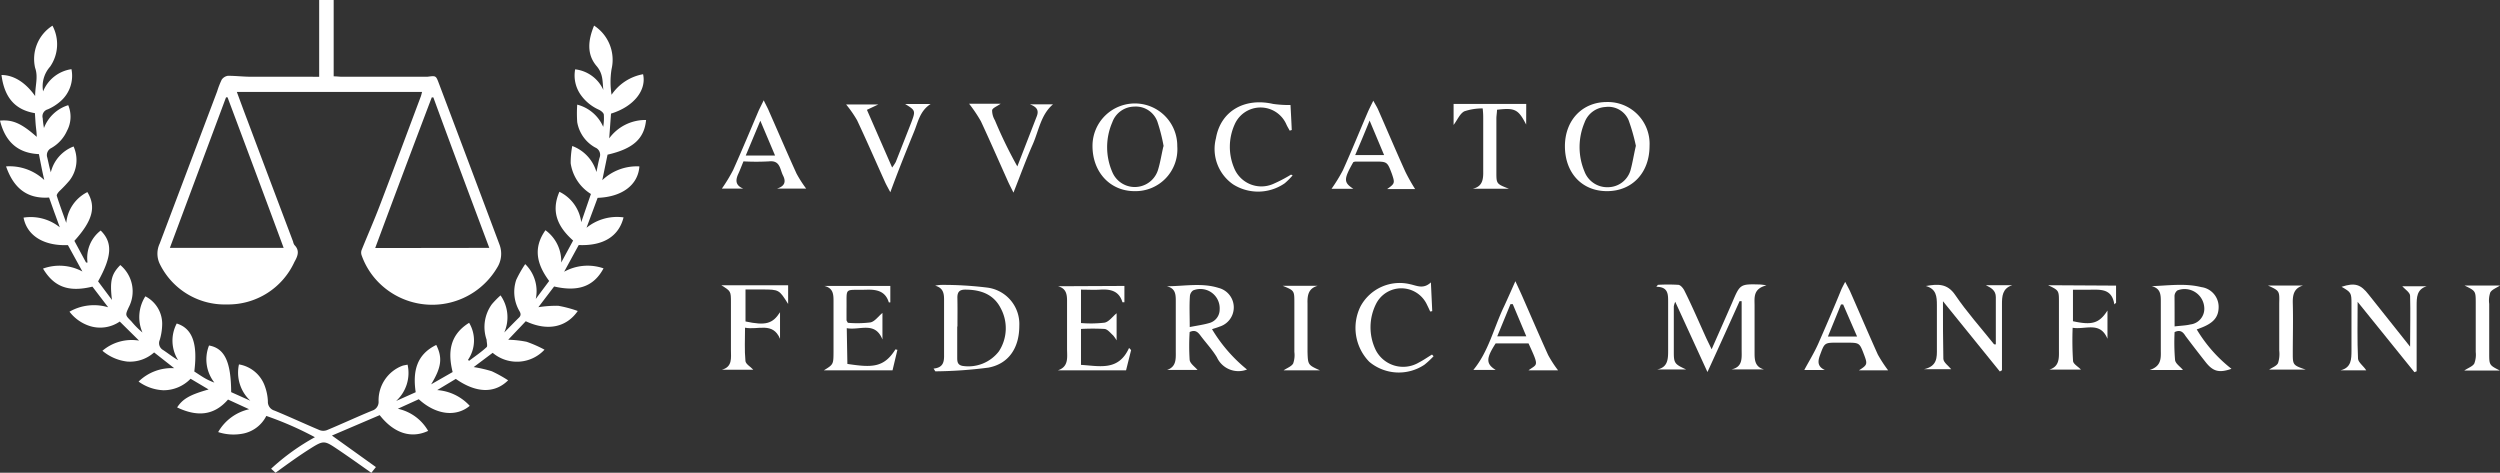 <svg xmlns="http://www.w3.org/2000/svg" viewBox="0 0 317.3 60"><rect x="0" y="0" width="317.3" height="60" fill="#333333" stroke="none"/><defs><style>.cls-1{fill:#fff;}</style></defs><g id="Livello_2" data-name="Livello 2"><g id="Livello_1-2" data-name="Livello 1"><path class="cls-1" d="M8.41,28.29a4.89,4.89,0,0,1,2.68-3.91c1.14,1.87.67,3.63-1.65,6.19l1.48,2.75h.19a4.36,4.36,0,0,1,1.67-4.06c1.53,1.51,1.44,3.27-.33,6.45l1.76,2.36c-.29-2.42-.07-3.28,1.06-4.43A4.35,4.35,0,0,1,16.34,39c-.46,1-.45,1,.32,1.77a10.65,10.65,0,0,0,1.42,1.43,4.9,4.9,0,0,1,.37-4.59,3.92,3.92,0,0,1,2.13,3.69,7.24,7.24,0,0,1-.31,1.86,1,1,0,0,0,.44,1.27c.62.41,1.21.88,1.9,1.29a4.65,4.65,0,0,1-.18-4.66c2,.62,2.68,2.57,2.23,6.09.39.25.8.53,1.23.79a7.71,7.71,0,0,0,1.32.62,4.78,4.78,0,0,1-.68-4.71c2,.36,2.79,2.1,2.81,5.92l2.43,1.09a4.87,4.87,0,0,1-1.44-4.61A4.22,4.22,0,0,1,33.61,49,6.34,6.34,0,0,1,34,50.93a1.15,1.15,0,0,0,.83,1.18c1.92.79,3.81,1.67,5.73,2.48a1.32,1.32,0,0,0,.94,0c1.92-.8,3.81-1.68,5.73-2.47a1.15,1.15,0,0,0,.82-1.18,4.69,4.69,0,0,1,3-4.51c.2-.07.42-.09.68-.15a4.82,4.82,0,0,1-1.45,4.61l2.48-1.11c-.38-2.58.06-4.76,2.61-6,.83,1.66.64,2.88-.65,5l2.73-1.56c-.63-2.52-.37-4.72,2.09-6.25a4.36,4.36,0,0,1-.14,4.7l.13.13c.75-.57,1.54-1.1,2.23-1.74.15-.13,0-.64,0-.94a4.93,4.93,0,0,1,.67-4.51,11.46,11.46,0,0,1,1.1-1.12A4.82,4.82,0,0,1,64,42.2c.63-.64,1.25-1.28,1.89-1.91.37-.38.08-.71-.07-1a4.82,4.82,0,0,1-.3-3.77,14.79,14.79,0,0,1,1.14-2A4.79,4.79,0,0,1,68,37.94l1.7-2.28c-1.54-2.07-2.09-4.16-.47-6.44a4.86,4.86,0,0,1,2,4.1l1.51-2.79c-1.92-1.71-2.85-3.63-1.74-6.19a5,5,0,0,1,2.77,3.86L75,24.62a5.53,5.53,0,0,1-2.57-3.9,11.5,11.5,0,0,1,.2-2.19,5,5,0,0,1,3.07,3.3c.13-.6.23-1.2.39-1.79a1,1,0,0,0-.55-1.32,4.55,4.55,0,0,1-2.28-3.22,16.33,16.33,0,0,1,0-2.22,4.94,4.94,0,0,1,3.3,2.82,6.52,6.52,0,0,0,.08-1.52c0-.25-.37-.53-.64-.66A5.63,5.63,0,0,1,73.68,12,4.26,4.26,0,0,1,73,8.8a4.49,4.49,0,0,1,3.58,2.62c-.13-1.05,0-2-.83-3-1.34-1.54-1.09-3.37-.35-5.17a5.18,5.18,0,0,1,2.22,5.52,10.22,10.22,0,0,0,0,3.26,6.13,6.13,0,0,1,4-2.61c.46,2.06-1.22,4.13-4.07,5l-.23,3.14A5.69,5.69,0,0,1,82,15.23c-.23,2.39-1.66,3.66-4.89,4.4l-.67,3.24a6.34,6.34,0,0,1,4.71-1.75C81,23.43,79,25,75.85,25.11c-.43,1.17-.88,2.37-1.41,3.8a6.14,6.14,0,0,1,4.7-1.32c-.6,2.42-2.59,3.64-5.69,3.51L71.6,34.49a6.16,6.16,0,0,1,5-.43c-1.24,2.32-3.25,3-6.27,2.3l-2,2.63a14.73,14.73,0,0,1,2.52-.18,15.23,15.23,0,0,1,2.48.66c-1.46,2.11-3.89,2.58-6.6,1.3-.35.37-.73.78-1.12,1.18L64.5,43.12a13.31,13.31,0,0,1,2.34.26,15.72,15.72,0,0,1,2.27,1,4.77,4.77,0,0,1-6.58.4l-2.41,1.81a16.2,16.2,0,0,1,2.3.53,17,17,0,0,1,2.07,1.15c-1.72,1.71-4.08,1.62-6.64-.18l-2.36,1.42a6.2,6.2,0,0,1,4.13,2c-1.75,1.46-4.31,1.14-6.47-.84l-2.66,1.21a5.85,5.85,0,0,1,3.85,2.81c-2.14,1-4.33.32-6.15-2l-6.06,2.59,5.58,4-.58.73c-1.52-1.07-3-2.13-4.47-3.11s-1.63-1-3.22,0-2.95,2-4.47,3.1l-.56-.51a28,28,0,0,1,5.56-4,42.11,42.11,0,0,0-6.17-2.7A4.22,4.22,0,0,1,31,55a6.27,6.27,0,0,1-3.31-.16,6.05,6.05,0,0,1,3.93-2.9l-2.68-1.23c-1.83,2.11-4,2.17-6.46,1,.72-1.1,1.65-1.62,4-2.28l-2.29-1.36a4.77,4.77,0,0,1-3.46,1.46,5.77,5.77,0,0,1-3.14-1.1,6,6,0,0,1,4.52-1.7l-2.55-2a4.6,4.6,0,0,1-3.41,1.16A5.92,5.92,0,0,1,13,44.52a5.73,5.73,0,0,1,4.65-1.29L15.2,40.81a4.39,4.39,0,0,1-3.77.58,5.25,5.25,0,0,1-2.61-1.83A6.25,6.25,0,0,1,13.73,39l-2-2.62c-3,.73-4.86.06-6.27-2.29a6.13,6.13,0,0,1,5,.37L8.62,31.11c-3.07.12-5.19-1.2-5.63-3.49a5.89,5.89,0,0,1,4.6,1.23c-.27-.74-.48-1.33-.7-1.92l-.66-1.86c-2.84.2-4.52-1.25-5.46-3.95a6.41,6.41,0,0,1,4.85,1.73c-.12-.52-.23-1-.34-1.56s-.22-1.1-.34-1.73C2.18,19.44.65,17.91,0,15.31c1.59-.15,2.74.35,4.66,2.06,0-.58-.09-1.07-.13-1.55s-.06-.94-.1-1.46C1.68,13.91.52,12.09.19,9.52c1.48,0,3,.87,4.27,2.67,0-1.32.41-2.42,0-3.57a5,5,0,0,1,2.2-5.36,5,5,0,0,1-.3,5.2,3.74,3.74,0,0,0-.89,3.14,4.59,4.59,0,0,1,3.6-2.82,4.28,4.28,0,0,1-1.42,4.1,6.13,6.13,0,0,1-1.59,1A.91.91,0,0,0,5.42,15a12.24,12.24,0,0,0,.16,1.25,4.81,4.81,0,0,1,3.08-2.9,3.79,3.79,0,0,1-.15,3.24,4.72,4.72,0,0,1-2,2.2A1,1,0,0,0,6,20c.15.61.26,1.23.45,1.87a4.69,4.69,0,0,1,2.89-3.28,4.23,4.23,0,0,1-.51,4.31,16.41,16.41,0,0,1-1.29,1.36c-.16.17-.38.45-.33.6C7.57,26,8,27.15,8.41,28.29Z"/><path class="cls-1" d="M40.51,9.75V0h1.84V9.69c.41,0,.71.05,1,.05H53.6c.22,0,.44,0,.66,0,1.06-.14,1.07-.15,1.43.81Q59.55,20.77,63.38,31a3.3,3.3,0,0,1-.3,3,9.57,9.57,0,0,1-14.72,2.14,9.28,9.28,0,0,1-2.47-3.76,1,1,0,0,1,0-.63c.75-1.86,1.56-3.7,2.28-5.58,1.77-4.62,3.49-9.27,5.23-13.9.07-.17.1-.36.17-.6H30.06c.46,1.24.89,2.42,1.34,3.6Q34.3,23,37.2,30.67a1.17,1.17,0,0,0,.17.43c.71.71.41,1.42,0,2.14a9.24,9.24,0,0,1-8.57,5.4,9.17,9.17,0,0,1-8.53-5.16,3,3,0,0,1,0-2.57L27.56,11.6a10.7,10.7,0,0,1,.58-1.49,1.16,1.16,0,0,1,.79-.49c.94,0,1.88.11,2.82.12,2.53,0,5.06,0,7.58,0ZM21.56,31.46H36C33.62,25,31.25,18.69,28.88,12.35h-.19Zm40.54,0C59.7,25.05,57.32,18.71,55,12.36l-.2,0C52.38,18.73,50,25.07,47.62,31.48Z"/><path class="cls-1" d="M209.36,18.53c0,3.38-2.19,5.73-5.4,5.73s-5.32-2.34-5.34-5.66,2.2-5.66,5.33-5.65A5.3,5.3,0,0,1,209.36,18.53Zm-1.73,0a24.08,24.08,0,0,0-.93-3.28,2.79,2.79,0,0,0-2.94-1.67,3,3,0,0,0-2.66,2,8,8,0,0,0,0,6.18,3.08,3.08,0,0,0,3,2,3,3,0,0,0,2.83-2.1C207.21,20.67,207.35,19.68,207.63,18.49Z"/><path class="cls-1" d="M144,24.26c-3.13,0-5.37-2.45-5.34-5.8a5.38,5.38,0,1,1,10.76.1A5.31,5.31,0,0,1,144,24.26Zm3.69-5.69a22.05,22.05,0,0,0-.8-3.15,2.91,2.91,0,0,0-2.94-1.89,3,3,0,0,0-2.78,2,7.93,7.93,0,0,0,0,6.3,3.09,3.09,0,0,0,5.78-.19C147.26,20.67,147.4,19.68,147.66,18.57Z"/><path class="cls-1" d="M96.93,12.73c.31.65.52,1,.69,1.43,1.16,2.62,2.28,5.25,3.47,7.86a15.2,15.2,0,0,0,1.23,1.92H98.61c1-.31,1.17-.88.77-1.67s-.35-1.94-1.77-1.79a29.3,29.3,0,0,1-3.25,0c-.23.56-.42,1.07-.64,1.55-.39.83-.4,1.5.62,1.91H91.62a20.6,20.6,0,0,0,1.43-2.36c1.12-2.5,2.16-5,3.24-7.54C96.45,13.7,96.63,13.35,96.93,12.73Zm-.43,2.59-1.85,4.42h3.72Z"/><path class="cls-1" d="M164.06,22.26a9.07,9.07,0,0,1-1,1,5.93,5.93,0,0,1-6.57.13,5.46,5.46,0,0,1-2.16-5.85c.59-3.43,3.61-5.18,7.25-4.35a14.67,14.67,0,0,0,2.21.14c.05.91.11,2,.16,3.17l-.26.08c-.14-.26-.3-.51-.42-.78a3.58,3.58,0,0,0-6.57,0,6.91,6.91,0,0,0-.09,5.46,3.73,3.73,0,0,0,4.95,2.1,18.62,18.62,0,0,0,2.3-1.2Z"/><path class="cls-1" d="M179.61,24h-3.56c1-.71,1-.77.61-1.93-.59-1.56-.59-1.57-2.31-1.56H172a1.09,1.09,0,0,0-.24.07c-1.23,2.17-1.24,2.57,0,3.38H169a20.57,20.57,0,0,0,1.44-2.35c1.09-2.42,2.09-4.89,3.14-7.33.19-.44.41-.87.72-1.5.28.52.48.82.62,1.15,1.15,2.62,2.27,5.26,3.45,7.87A23.48,23.48,0,0,0,179.61,24ZM172,19.68h3.67l-1.84-4.38C173.17,16.94,172.6,18.29,172,19.68Z"/><path class="cls-1" d="M193.7,15.81c-1-1.94-1.41-2.15-3.7-1.88,0,.34-.07.7-.08,1.06,0,2.29,0,4.58,0,6.86,0,1.47,0,1.49,1.58,2.1h-4.56c1.24-.29,1.33-1.21,1.31-2.27,0-2.2,0-4.41,0-6.61,0-.37,0-.73-.07-1.31a7.16,7.16,0,0,0-2.33.37c-.57.3-.87,1.08-1.36,1.73V13.19h9.22Z"/><path class="cls-1" d="M123,13.17h4c-.48.34-1,.52-1.08.81a2.46,2.46,0,0,0,.35,1.28,56.25,56.25,0,0,0,2.85,5.86l2.46-6.34c.34-.85-.08-1.24-.87-1.54h2.94c-1.55,1.31-1.8,3.34-2.58,5.1-.85,1.92-1.56,3.89-2.44,6.11-.34-.69-.57-1.12-.76-1.56-1.12-2.5-2.21-5-3.37-7.49A17.75,17.75,0,0,0,123,13.17Z"/><path class="cls-1" d="M114.88,13.2h3.24c-1.38.88-1.6,2.3-2.12,3.55-1,2.45-2,4.92-3,7.65-.3-.57-.51-.93-.68-1.31-1.18-2.61-2.32-5.24-3.54-7.83a14.78,14.78,0,0,0-1.39-2h4.08l-1.44.68,3.2,7.32a5.66,5.66,0,0,0,.46-.7q1-2.53,2-5.09C116.22,14.05,116.18,14,114.88,13.2Z"/><path class="cls-1" d="M220.79,38.22c-1.32,2.93-2.64,5.86-4.08,9l-4.09-8.92a2.82,2.82,0,0,0-.18.58c0,1.95,0,3.91,0,5.86,0,1.37.14,1.49,1.56,2.15h-3.66c1.34-.27,1.38-1.32,1.38-2.38,0-2,0-4.07,0-6.11,0-1,.05-2-1.5-2l.2-.25a22,22,0,0,1,2.57,0c.3,0,.66.45.81.77,1,2,1.88,4.07,2.81,6.11l.63,1.3c.92-2.09,1.77-4,2.61-5.93,1-2.36,1-2.36,3.59-2.29a7.57,7.57,0,0,1,.76.11c-1.72.43-1.51,1.55-1.51,2.57,0,2,0,4,0,6,0,.91.05,1.77,1.18,2.09h-4.09c1.4-.31,1.28-1.4,1.27-2.45,0-2.06,0-4.13,0-6.2Z"/><path class="cls-1" d="M276,42.15a26.35,26.35,0,0,0,.06,3.55c.06.47.69.85,1,1.26h-4.22c1.44-.47,1.43-1.42,1.41-2.42q0-3.18,0-6.37c0-.85-.08-1.58-1.16-1.85,2.16-.08,4.25-.39,6.3.12a2.53,2.53,0,0,1,2.2,2.51c0,1.25-.61,2-2.09,2.6l-.69.26a18.09,18.09,0,0,0,4.41,5c-1.58.55-2.35.35-3.32-.9-.85-1.08-1.69-2.17-2.51-3.26C277.1,42.19,276.76,41.79,276,42.15Zm0-.72c.81-.1,1.44-.11,2-.25a2,2,0,0,0,1.77-2.07,2.5,2.5,0,0,0-3.41-2.25.93.93,0,0,0-.37.68C276,38.77,276,40,276,41.43Z"/><path class="cls-1" d="M158.27,46.9a3,3,0,0,1-3.82-1.55c-.6-1-1.41-1.85-2.1-2.78-.33-.44-.67-.75-1.36-.43a27.83,27.83,0,0,0,0,3.53c.05.47.65.87,1,1.28h-3.86c1.14-.39,1.11-1.33,1.1-2.29,0-2.16,0-4.33,0-6.49,0-.85-.06-1.59-1.16-1.84,2.26,0,4.46-.47,6.62.22a2.55,2.55,0,0,1,.08,4.91c-.31.13-.63.21-.94.32A19.44,19.44,0,0,0,158.27,46.9ZM151,41.51c1-.2,1.81-.3,2.58-.54a1.77,1.77,0,0,0,1.22-1.7,2.45,2.45,0,0,0-3.37-2.41,1,1,0,0,0-.41.78C150.94,38.83,151,40,151,41.51Z"/><path class="cls-1" d="M118.49,46.78c1.24-.12,1.35-.87,1.33-1.77,0-2.33,0-4.65,0-7,0-.84-.15-1.48-1.13-1.75a4.7,4.7,0,0,1,.74-.1,45.11,45.11,0,0,1,5.94.35,4.66,4.66,0,0,1,4,4.85c0,2.74-1.3,4.81-3.93,5.3a55.66,55.66,0,0,1-6.73.47Zm3-5.34c0,1.33,0,2.66,0,4,0,.5.07.88.67,1a4.88,4.88,0,0,0,4.62-1.85A5.35,5.35,0,0,0,127,39.1c-.91-1.78-2.58-2.34-4.49-2.34-.68,0-1,.25-1,1C121.54,39,121.52,40.2,121.52,41.44Z"/><path class="cls-1" d="M300.32,47h-3.25c1.38-.35,1.37-1.42,1.38-2.48,0-2,0-4,0-6,0-1.35-.05-1.43-1.26-2.12,1.69-.55,2.42-.33,3.45,1,1.7,2.15,3.41,4.28,5.25,6.6,0-2.3.06-4.38,0-6.45,0-.42-.63-.82-1-1.22H308c-1.28.39-1.28,1.43-1.28,2.48,0,2.41,0,4.82,0,7.23v1.08l-.28.12-7.21-8.93c0,2.61-.06,4.92.05,7.22C299.31,46,300,46.47,300.32,47Z"/><path class="cls-1" d="M253.31,43.71v-6c0-.85-.59-1.18-1.26-1.51h3.34c-1.27.41-1.3,1.43-1.3,2.44,0,2.79,0,5.57,0,8.35l-.27.16-7.22-8.92c0,2.62,0,5,.05,7.3,0,.46.65.9,1,1.33h-3.46c1.7-.38,1.65-1.5,1.64-2.63,0-1.83,0-3.66,0-5.49,0-1.12-.07-2.07-1.4-2.44,1.5-.26,2.71-.35,3.72,1.13,1.49,2.2,3.28,4.19,4.94,6.27Z"/><path class="cls-1" d="M107.55,46.19c3.08.46,4.62.52,6.1-1.85l.25.06L113.28,47h-8.71c1.21-.75,1.21-.75,1.22-2.35,0-2.12,0-4.24,0-6.36,0-.89,0-1.72-1.17-2H113v2.09s-.18,0-.19,0c-.44-1.44-1.53-1.65-2.84-1.61-2.91.09-2.48-.43-2.53,2.49,0,.46,0,.92,0,1.37,0,.07.06.14.17.34a13.81,13.81,0,0,0,2.87-.05c.56-.12,1-.78,1.52-1.2v3.37c-.94-2.37-2.9-1.12-4.53-1.44Z"/><path class="cls-1" d="M142.71,36.29v2.07c-.11,0-.25,0-.25,0-.43-1.45-1.52-1.68-2.83-1.6-.78.05-1.56,0-2.43,0V41a14.93,14.93,0,0,0,3-.05c.56-.12,1-.77,1.52-1.19V43.2a4.78,4.78,0,0,0-.44-.63c-.34-.3-.69-.77-1.08-.82a27.61,27.61,0,0,0-3,0v4.56c2.36.14,4.76.82,6.1-2.15l.26.27L142.92,47h-8.65c1.38-.46,1.17-1.62,1.16-2.69q0-3.06,0-6.12c0-.84-.11-1.6-1.17-1.86Z"/><path class="cls-1" d="M239.64,47h-3.7c1.08-.69,1.1-.78.64-2-.57-1.5-.57-1.5-2.21-1.51h-1.12c-1.7,0-1.67,0-2.26,1.59-.3.82-.31,1.45.62,1.88H229c.56-1.05,1.24-2.15,1.76-3.31,1-2.28,2-4.59,2.93-6.88.11-.26.25-.51.5-1,.28.54.47.87.63,1.22,1.17,2.66,2.31,5.33,3.51,8A17.34,17.34,0,0,0,239.64,47Zm-5.71-8.36-.27,0L232,42.71h3.7Z"/><path class="cls-1" d="M197.75,47H194c1.14-.85,1.38-.41,0-3.42h-4.17c-1.22,1.89-1.26,2.59,0,3.37H187c1.95-2.36,2.6-5.38,3.91-8.09.46-1,.87-1.92,1.42-3.17.38.82.62,1.33.85,1.85,1.1,2.51,2.17,5,3.31,7.52A14.63,14.63,0,0,0,197.75,47ZM192,38.6l-.29,0-1.68,4.09h3.69Z"/><path class="cls-1" d="M268.57,36.25v2.18l-.22.2c-.3-2-1.71-1.87-3.06-1.86H263.1v4c2.42.53,3.34.27,4.38-1.36v3.59c-.93-2.26-2.8-1.13-4.42-1.4a41.28,41.28,0,0,0,.05,4.19c0,.41.69.76,1,1.12h-4c1.18-.37,1.23-1.29,1.21-2.32,0-2.08,0-4.16,0-6.24,0-1.49,0-1.49-1.37-2.15Z"/><path class="cls-1" d="M99,39.63V43c-.92-2.19-2.8-1.08-4.44-1.41,0,1.49-.08,2.85.05,4.2,0,.41.68.77,1,1.14h-4c1.38-.37,1.16-1.5,1.16-2.52,0-2,0-4,0-6,0-1.45,0-1.45-1.21-2.2h8.47v2.37c-1.15-1.83-1.15-1.83-3.29-1.84H94.62v4.06C97.19,41.35,98.06,41.09,99,39.63Z"/><path class="cls-1" d="M181.52,39.54c-.13-.29-.26-.57-.4-.85a3.59,3.59,0,0,0-6.42-.22,6.62,6.62,0,0,0-.07,6A3.91,3.91,0,0,0,180.1,46c.57-.29,1.1-.67,1.65-1l.2.21a10.68,10.68,0,0,1-1.16,1.08,5.84,5.84,0,0,1-7-.37,6.16,6.16,0,0,1-1.13-7A5.64,5.64,0,0,1,179,36.08c.82.17,1.65.66,2.61-.24l.17,3.65Z"/><path class="cls-1" d="M167.52,47h-4.6c.44-.3,1-.49,1.21-.87a3.17,3.17,0,0,0,.15-1.46q0-3.12,0-6.24c0-1.55,0-1.55-1.49-2.16h4.46c-1.2.33-1.33,1.21-1.3,2.27,0,2,0,4.07,0,6.11C166,46.29,166,46.32,167.52,47Z"/><path class="cls-1" d="M287.85,36.24h4.45c-1.13.33-1.32,1.14-1.3,2.19.06,2.16,0,4.32,0,6.48,0,1.41.05,1.46,1.64,2H288c.39-.27.95-.45,1.13-.83a3.78,3.78,0,0,0,.15-1.59c0-2,0-4,0-6C289.32,36.91,289.31,36.91,287.85,36.24Z"/><path class="cls-1" d="M312.8,36.24h4.5c-.46.31-1,.49-1.23.87a3.16,3.16,0,0,0-.14,1.46q0,3.12,0,6.24c0,1.53,0,1.53,1.36,2.22h-4.53c.54-.36,1.08-.53,1.28-.9a3.12,3.12,0,0,0,.18-1.45c0-2.08,0-4.16,0-6.24C314.22,36.93,314.21,36.93,312.8,36.24Z"/></g></g></svg>